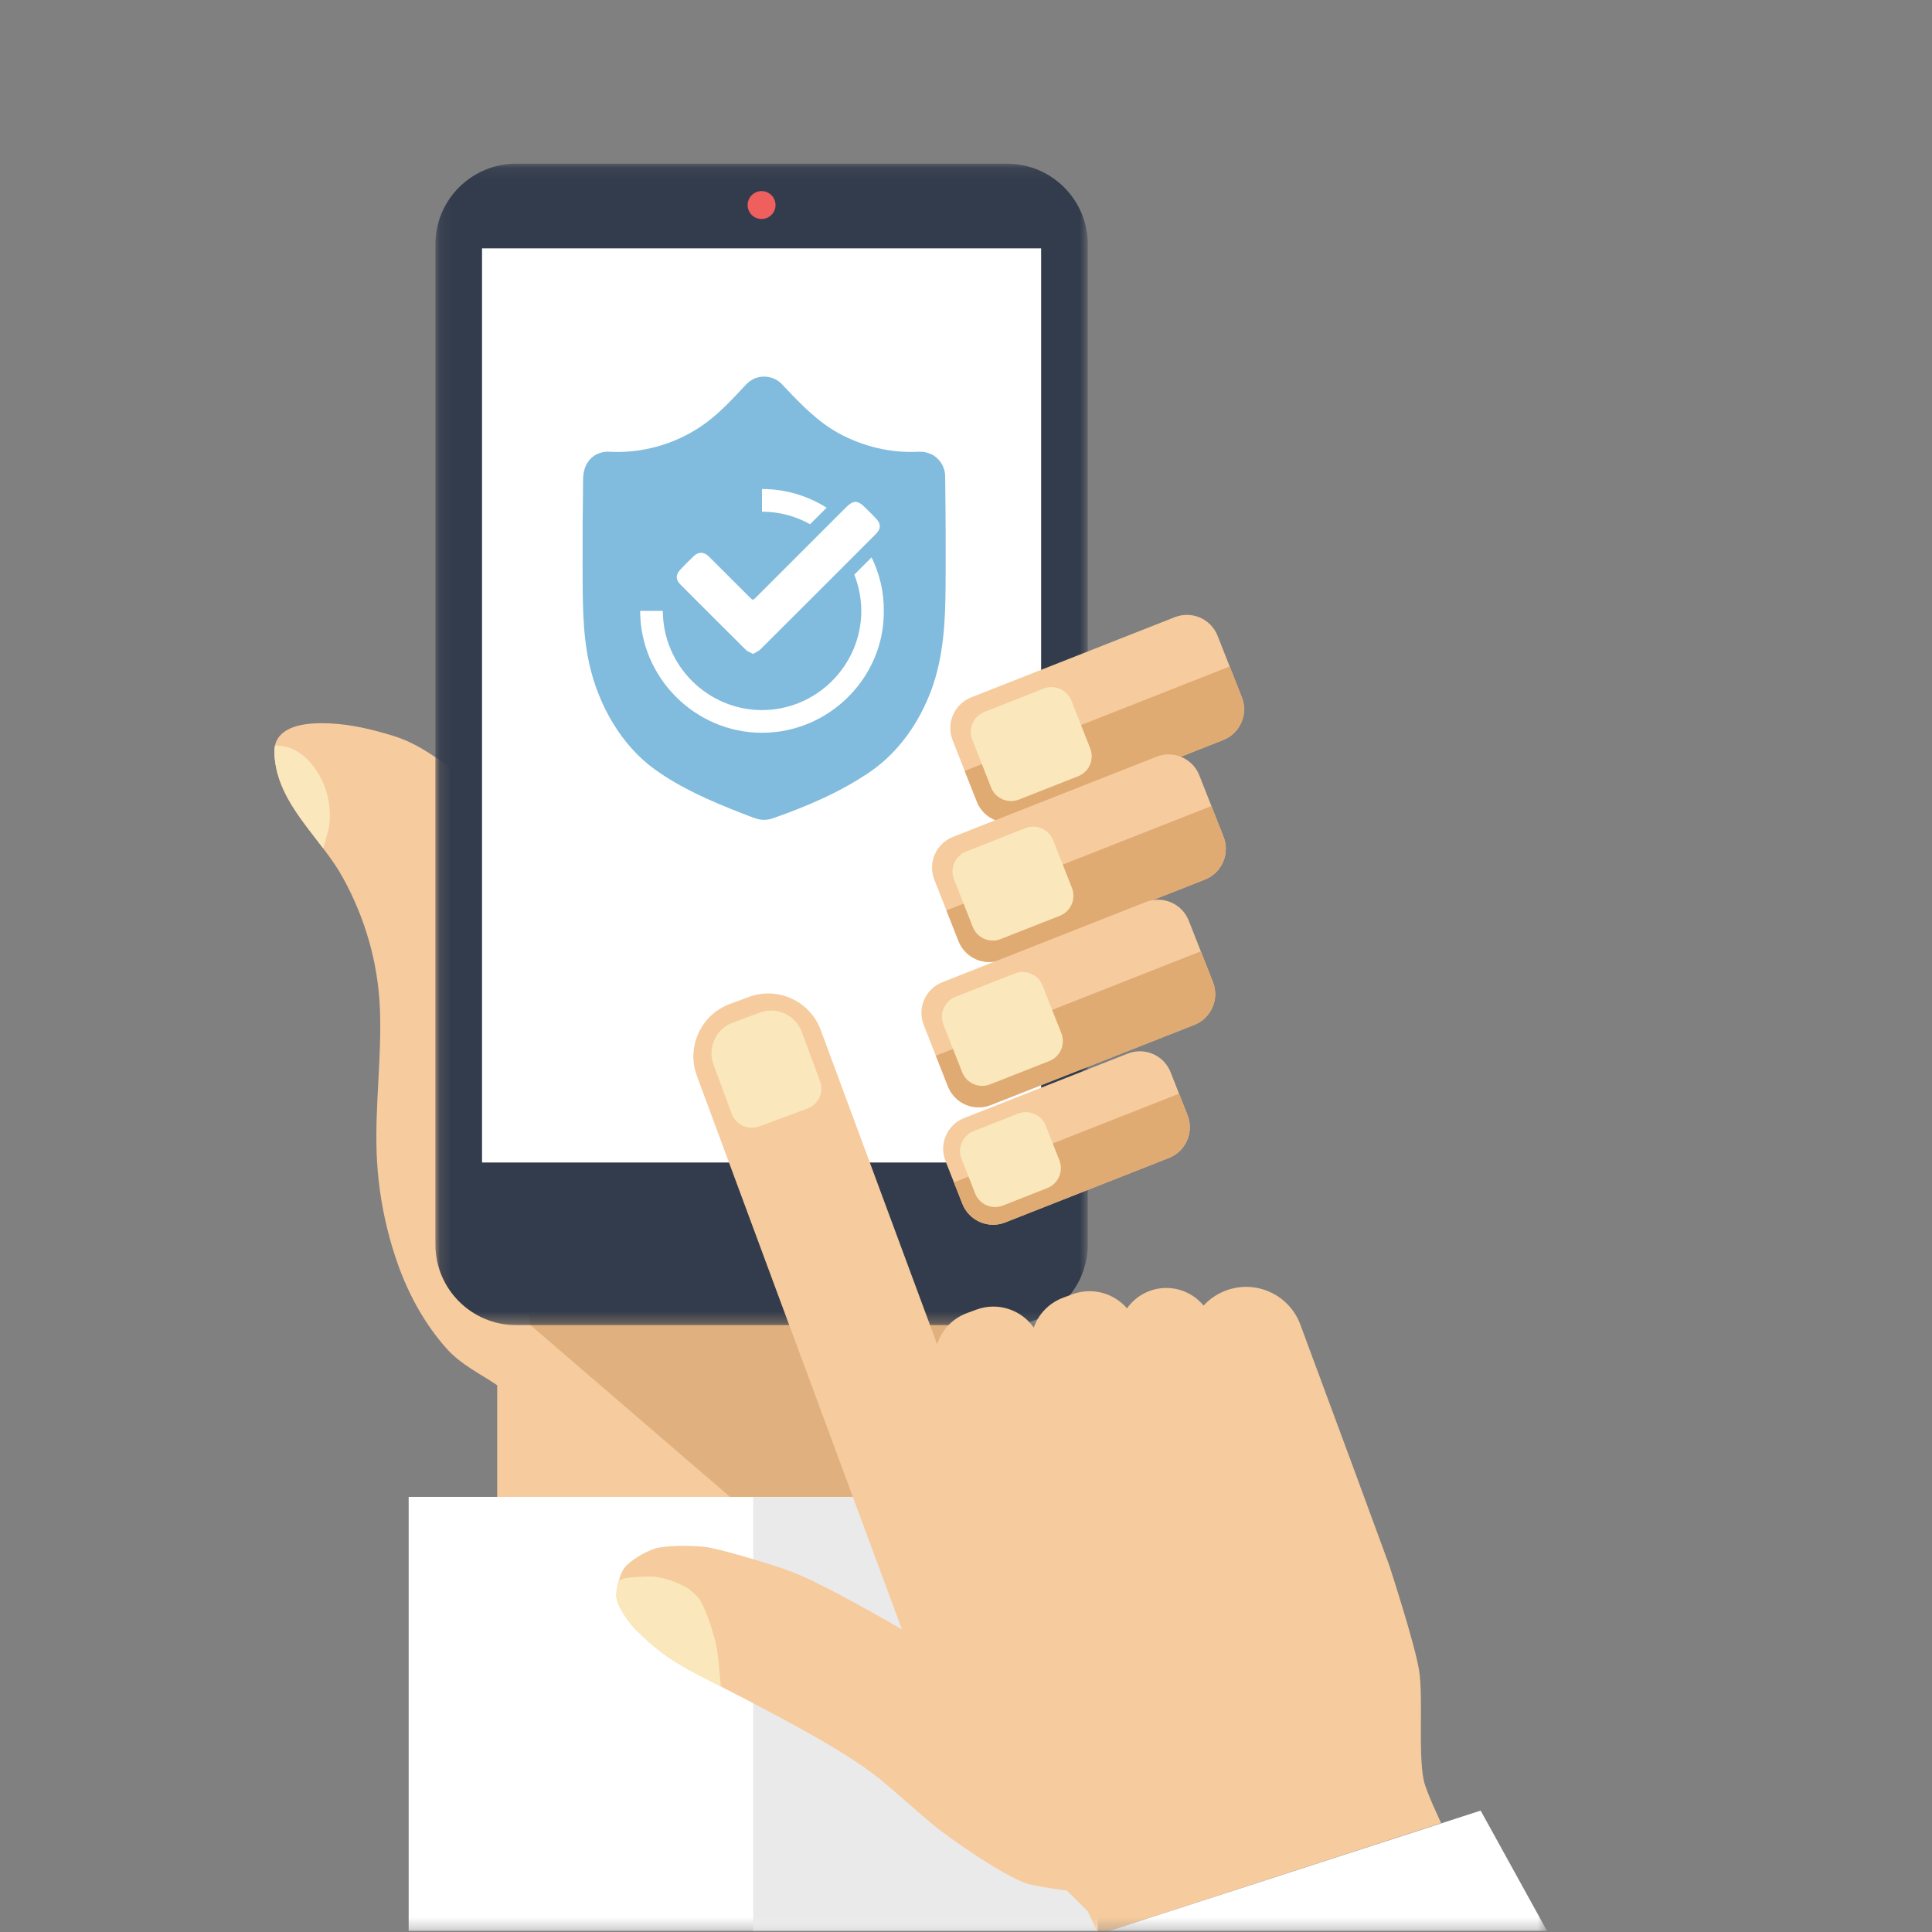 <?xml version="1.0" encoding="UTF-8"?>
<svg width="169px" height="169px" viewBox="0 0 169 169" version="1.1" xmlns="http://www.w3.org/2000/svg" xmlns:xlink="http://www.w3.org/1999/xlink">
    <rect x="0" y="0" width="169" height="169" fill="#808080" stroke="none"/>
    <!-- Generator: Sketch 49.2 (51160) - http://www.bohemiancoding.com/sketch -->
    <title>schnellcheck</title>
    <desc>Created with Sketch.</desc>
    <defs>
        <polygon id="path-1" points="0.108 0.104 57.177 0.104 57.177 101.702 0.108 101.702"></polygon>
        <polygon id="path-3" points="0 154.689 111.325 154.689 111.325 0.104 0 0.104"></polygon>
    </defs>
    <g id="schnellcheck" stroke="none" stroke-width="1" fill="none" fill-rule="evenodd">
        <g id="Page-1" transform="translate(24, 14)">
            <polygon id="Fill-1" fill="#E0B07E" points="21.849 118.203 60.148 118.203 60.148 99.179 21.849 99.179"></polygon>
            <g id="Group-32" transform="translate(0, 0.213)">
                <path d="M19.492,116.727 C19.492,116.727 19.492,106.962 19.492,106.962 C17.974,105.932 16.341,105.17 15.099,103.789 C13.196,101.674 11.763,99.07 10.817,96.412 C10.438,95.347 10.115,94.262 9.848,93.164 C9.325,91.01 9.02,88.802 8.944,86.586 C8.801,82.436 9.401,78.208 9.232,74.024 C9.07,69.99 7.947,66.122 6.006,62.583 C4.237,59.358 0.943,56.676 0.163,52.985 C0.099,52.681 0.052,52.373 0.024,52.064 C-0.023,51.545 -0.021,50.998 0.22,50.536 C1.005,49.027 3.482,48.998 4.923,49.069 C6.801,49.162 8.654,49.616 10.444,50.169 C12.769,50.888 14.579,52.395 16.546,53.764 L22.354,101.659 L39.862,116.727 L19.492,116.727 Z" id="Fill-2" fill="#F6CB9D"></path>
                <path d="M4.766,58.216 C5.05,56.425 4.629,54.523 3.581,53.04 C3.124,52.393 2.544,51.817 1.85,51.429 C1.291,51.117 0.68,51.025 0.057,50.998 C-0.017,51.342 -0.008,51.71 0.024,52.063 C0.052,52.373 0.099,52.681 0.163,52.985 C0.727,55.654 2.606,57.797 4.273,59.998 C4.512,59.193 4.746,58.342 4.766,58.216" id="Fill-4" fill="#FAE8BC"></path>
                <g id="Group-8" transform="translate(13.976, 0)">
                    <mask id="mask-2" fill="white">
                        <use xlink:href="#path-1"></use>
                    </mask>
                    <g id="Clip-7"></g>
                    <path d="M50.11,101.702 L7.175,101.702 C3.272,101.702 0.108,98.537 0.108,94.634 L0.108,7.172 C0.108,3.268 3.272,0.104 7.175,0.104 L50.11,0.104 C54.013,0.104 57.177,3.268 57.177,7.172 L57.177,94.634 C57.177,98.537 54.013,101.702 50.11,101.702" id="Fill-6" fill="#333C4C" mask="url(#mask-2)"></path>
                </g>
                <mask id="mask-4" fill="white">
                    <use xlink:href="#path-3"></use>
                </mask>
                <g id="Clip-10"></g>
                <polygon id="Fill-9" fill="#FFFFFF" mask="url(#mask-4)" points="18.166 87.476 67.071 87.476 67.071 7.511 18.166 7.511"></polygon>
                <path d="M43.839,3.724 C43.839,4.398 43.293,4.944 42.619,4.944 C41.945,4.944 41.398,4.398 41.398,3.724 C41.398,3.05 41.945,2.503 42.619,2.503 C43.293,2.503 43.839,3.05 43.839,3.724" id="Fill-11" fill="#EE5F5D" mask="url(#mask-4)"></path>
                <path d="M82.997,50.52 L65.191,57.535 C63.707,58.12 62.03,57.391 61.446,55.907 L59.329,50.534 C58.744,49.05 59.473,47.373 60.957,46.788 L78.764,39.774 C80.248,39.189 81.924,39.918 82.509,41.402 L84.626,46.775 C85.21,48.259 84.481,49.935 82.997,50.52" id="Fill-12" fill="#F6CB9D" mask="url(#mask-4)"></path>
                <path d="M82.997,50.52 L65.191,57.535 C63.707,58.12 62.03,57.391 61.446,55.907 L60.387,53.22 L83.567,44.088 L84.626,46.775 C85.21,48.259 84.481,49.935 82.997,50.52" id="Fill-13" fill="#E0AA73" mask="url(#mask-4)"></path>
                <path d="M70.307,53.688 L65.129,55.728 C64.164,56.108 63.074,55.634 62.694,54.669 L61.051,50.499 C60.671,49.535 61.145,48.444 62.11,48.064 L67.288,46.024 C68.253,45.644 69.343,46.118 69.723,47.083 L71.366,51.253 C71.746,52.217 71.272,53.308 70.307,53.688" id="Fill-14" fill="#FAE8BC" mask="url(#mask-4)"></path>
                <path d="M81.398,62.725 L63.591,69.74 C62.108,70.325 60.431,69.596 59.847,68.112 L57.73,62.739 C57.145,61.255 57.874,59.578 59.358,58.994 L77.165,51.979 C78.648,51.394 80.325,52.123 80.91,53.607 L83.026,58.98 C83.611,60.464 82.882,62.141 81.398,62.725" id="Fill-15" fill="#F6CB9D" mask="url(#mask-4)"></path>
                <path d="M81.398,62.725 L63.591,69.74 C62.108,70.325 60.431,69.596 59.847,68.112 L58.788,65.425 L81.968,56.294 L83.026,58.98 C83.611,60.464 82.882,62.141 81.398,62.725" id="Fill-16" fill="#E0AA73" mask="url(#mask-4)"></path>
                <path d="M68.708,65.893 L63.53,67.933 C62.565,68.313 61.475,67.839 61.094,66.874 L59.452,62.705 C59.072,61.74 59.546,60.649 60.511,60.269 L65.689,58.229 C66.653,57.85 67.744,58.323 68.124,59.288 L69.767,63.458 C70.146,64.423 69.673,65.513 68.708,65.893" id="Fill-17" fill="#FAE8BC" mask="url(#mask-4)"></path>
                <path d="M80.472,75.435 L62.666,82.45 C61.182,83.035 59.505,82.306 58.921,80.822 L56.804,75.449 C56.219,73.965 56.948,72.288 58.432,71.704 L76.239,64.689 C77.722,64.104 79.399,64.833 79.984,66.317 L82.1,71.691 C82.685,73.174 81.956,74.851 80.472,75.435" id="Fill-18" fill="#F6CB9D" mask="url(#mask-4)"></path>
                <path d="M80.472,75.435 L62.666,82.45 C61.182,83.035 59.505,82.306 58.921,80.822 L57.862,78.135 L81.042,69.004 L82.1,71.691 C82.685,73.174 81.956,74.851 80.472,75.435" id="Fill-19" fill="#E0AA73" mask="url(#mask-4)"></path>
                <path d="M67.782,78.603 L62.604,80.643 C61.639,81.023 60.549,80.549 60.169,79.584 L58.526,75.415 C58.146,74.45 58.62,73.36 59.585,72.98 L64.763,70.94 C65.727,70.56 66.818,71.034 67.198,71.999 L68.841,76.168 C69.221,77.133 68.747,78.223 67.782,78.603" id="Fill-20" fill="#FAE8BC" mask="url(#mask-4)"></path>
                <path d="M78.248,87.078 L63.928,92.72 C62.444,93.304 60.768,92.575 60.184,91.091 L58.703,87.334 C58.119,85.851 58.848,84.174 60.332,83.59 L74.652,77.948 C76.136,77.363 77.812,78.093 78.397,79.576 L79.877,83.333 C80.461,84.817 79.732,86.493 78.248,87.078" id="Fill-21" fill="#F6CB9D" mask="url(#mask-4)"></path>
                <path d="M78.248,87.078 L63.928,92.72 C62.444,93.304 60.768,92.575 60.184,91.091 L59.443,89.213 L79.137,81.455 L79.877,83.333 C80.461,84.817 79.732,86.493 78.248,87.078" id="Fill-22" fill="#E0AA73" mask="url(#mask-4)"></path>
                <path d="M67.608,89.714 L63.735,91.24 C62.77,91.62 61.679,91.146 61.299,90.181 L60.111,87.164 C59.731,86.2 60.204,85.109 61.169,84.729 L65.043,83.203 C66.008,82.823 67.098,83.297 67.478,84.262 L68.667,87.279 C69.047,88.243 68.573,89.334 67.608,89.714" id="Fill-23" fill="#FAE8BC" mask="url(#mask-4)"></path>
                <polygon id="Fill-24" fill="#FFFFFF" mask="url(#mask-4)" points="11.748 154.689 72.016 154.689 72.016 116.726 11.748 116.726"></polygon>
                <polygon id="Fill-25" fill="#EAEAEA" mask="url(#mask-4)" points="41.882 154.689 72.016 154.689 72.016 116.726 41.882 116.726"></polygon>
                <path d="M100.551,141.558 C100.032,139.192 100.517,134.269 100.13,131.877 C99.75,129.523 97.521,122.703 97.521,122.703 L94.708,115.057 C94.695,115.02 94.683,114.982 94.669,114.944 L94.238,113.78 L89.747,101.657 C88.777,99.037 85.867,97.7 83.248,98.671 C82.47,98.959 81.806,99.419 81.281,99.991 C80.174,98.64 78.292,98.071 76.562,98.712 C75.732,99.019 75.058,99.561 74.584,100.233 C73.44,98.906 71.551,98.358 69.811,99.002 L68.999,99.303 C67.748,99.766 66.84,100.748 66.427,101.914 C65.327,100.348 63.273,99.653 61.394,100.349 L60.582,100.65 C59.292,101.128 58.367,102.157 57.973,103.372 L47.792,75.885 C46.853,73.351 44.037,72.057 41.503,72.996 L39.849,73.608 C37.315,74.547 36.022,77.363 36.96,79.897 L54.895,128.314 C54.897,128.318 54.898,128.322 54.899,128.325 C54.424,128.046 48.091,124.336 45.081,123.208 C43.814,122.733 39.017,121.259 37.673,121.103 C36.565,120.976 34.277,120.936 33.212,121.272 C32.472,121.505 31.057,122.326 30.603,122.955 C30.208,123.501 29.829,124.899 29.93,125.564 C30.055,126.396 31.088,127.847 31.697,128.427 C32.886,129.558 33.97,130.699 37.252,132.383 C43.4,135.535 48.901,138.356 52.404,140.969 C53.945,142.118 56.758,144.781 58.296,145.935 C60.02,147.228 63.608,149.705 65.619,150.48 C66.497,150.818 69.323,151.154 69.323,151.154 L71.175,153.005 L71.932,154.689 L73.026,154.689 L102.066,145.261 C102.066,145.261 100.765,142.535 100.551,141.558" id="Fill-26" fill="#F6CB9D" mask="url(#mask-4)"></path>
                <polygon id="Fill-27" fill="#FFFFFF" mask="url(#mask-4)" points="111.325 154.689 105.517 144.167 73.026 154.689"></polygon>
                <path d="M40.005,83.21 L38.413,78.913 C37.865,77.432 38.621,75.786 40.102,75.236 L42.461,74.363 C43.942,73.814 45.588,74.571 46.137,76.052 L47.729,80.349 C48.089,81.321 47.593,82.402 46.62,82.762 L42.418,84.318 C41.446,84.679 40.365,84.183 40.005,83.21" id="Fill-28" fill="#FAE8BC" mask="url(#mask-4)"></path>
                <path d="M38.684,129.858 C38.568,129.256 38.222,128.076 38.01,127.501 C37.834,127.023 37.467,126.061 37.168,125.649 C36.967,125.372 36.443,124.914 36.158,124.723 C35.83,124.503 35.101,124.18 34.727,124.05 C34.38,123.929 33.661,123.755 33.296,123.713 C32.983,123.676 32.349,123.695 32.034,123.713 C31.653,123.734 30.885,123.777 30.519,123.881 C30.42,123.909 30.284,123.963 30.132,124.03 C29.968,124.585 29.873,125.191 29.929,125.564 C30.055,126.396 31.088,127.847 31.697,128.427 C32.886,129.558 33.97,130.699 37.253,132.383 C37.86,132.694 38.459,133.002 39.052,133.306 C38.974,132.334 38.822,130.576 38.684,129.858" id="Fill-29" fill="#FAE8BC" mask="url(#mask-4)"></path>
                <path d="M50.255,34.893 C50.187,34.362 49.993,33.833 49.625,33.444 C49.395,33.201 49.105,33.021 48.803,32.875 C47.881,32.427 46.837,32.281 45.821,32.346 C45.136,32.39 44.476,32.583 43.818,32.764 C43.377,32.886 42.9,33.028 42.426,32.998 C41.949,32.968 41.506,32.748 41.046,32.632 C40.512,32.497 39.968,32.381 39.416,32.346 C38.4,32.281 37.356,32.427 36.434,32.875 C36.132,33.021 35.842,33.201 35.612,33.444 C35.244,33.833 35.05,34.362 34.982,34.893 C34.887,35.634 34.991,36.355 35.186,37.07 C35.346,37.66 35.703,38.146 35.912,38.718 C36.133,39.321 36.245,39.962 36.239,40.604 C36.228,41.62 35.955,42.611 35.942,43.63 C35.927,44.81 36.147,46.099 36.539,47.212 C36.749,47.81 37.043,48.417 37.536,48.834 C37.748,49.013 38.007,49.145 38.283,49.164 C38.867,49.203 39.208,48.774 39.419,48.284 C39.888,47.19 40.051,45.993 40.601,44.931 C40.968,44.223 41.561,43.252 42.435,43.128 C43.465,42.98 44.232,44.151 44.636,44.931 C45.186,45.993 45.349,47.19 45.818,48.284 C46.029,48.774 46.37,49.203 46.955,49.164 C47.231,49.145 47.49,49.013 47.7,48.834 C48.194,48.417 48.488,47.81 48.698,47.212 C49.09,46.099 49.31,44.81 49.295,43.63 C49.282,42.611 49.009,41.62 48.999,40.604 C48.992,39.962 49.104,39.321 49.325,38.718 C49.534,38.146 49.891,37.66 50.051,37.07 C50.246,36.355 50.35,35.634 50.255,34.893" id="Fill-30" fill="#FFFFFF" mask="url(#mask-4)"></path>
                <path d="M42.656,30.547 L42.654,30.547 L42.654,28.563 C42.662,28.563 42.669,28.562 42.677,28.562 C44.74,28.566 46.671,29.167 48.309,30.197 L46.862,31.644 C45.614,30.946 44.179,30.546 42.656,30.547 M52.239,34.544 C52.941,35.968 53.331,37.564 53.311,39.242 C53.361,45.046 48.53,49.895 42.642,49.886 C36.774,49.876 31.996,45.034 31.996,39.224 L33.981,39.224 C33.995,43.994 37.879,47.89 42.644,47.901 C47.403,47.912 51.333,44.001 51.339,39.249 C51.34,38.123 51.122,37.046 50.729,36.055 C51.226,35.557 51.729,35.054 52.239,34.544 M42.532,42.575 C42.362,42.746 42.116,42.84 41.879,42.987 C41.629,42.85 41.39,42.779 41.234,42.624 C39.318,40.726 37.412,38.819 35.509,36.907 C35.104,36.5 35.09,36.074 35.48,35.649 C35.877,35.217 36.295,34.803 36.722,34.402 C36.908,34.228 37.113,34.143 37.32,34.143 C37.556,34.143 37.795,34.254 38.012,34.469 C39.201,35.653 40.386,36.841 41.572,38.027 C41.715,38.17 41.786,38.241 41.858,38.241 C41.929,38.241 42.001,38.169 42.144,38.026 C44.765,35.406 47.385,32.786 50.005,30.166 C50.322,29.849 50.576,29.691 50.831,29.691 C51.089,29.691 51.348,29.853 51.672,30.177 C51.985,30.49 52.303,30.798 52.609,31.117 C53.078,31.606 53.077,32.039 52.602,32.514 C49.249,35.871 45.894,39.227 42.532,42.575 M58.68,27.7 C58.677,27.47 58.682,27.286 58.636,27.052 C58.537,26.543 58.252,26.076 57.844,25.756 C57.571,25.543 57.478,25.529 57.163,25.398 C57.037,25.371 56.911,25.343 56.786,25.316 L56.4,25.303 C53.957,25.439 51.484,24.855 49.338,23.671 C47.529,22.672 46.111,21.202 44.714,19.73 C44.526,19.531 44.349,19.32 44.129,19.155 C43.599,18.76 42.887,18.633 42.263,18.808 C41.925,18.903 41.857,18.972 41.561,19.153 L41.268,19.415 L41.211,19.477 C40.136,20.623 39.074,21.789 37.826,22.724 C35.463,24.494 32.504,25.418 29.567,25.316 C29.347,25.308 29.123,25.288 28.901,25.316 C27.896,25.442 27.027,26.219 27.007,27.7 L27.004,27.961 C26.972,30.413 26.952,32.864 26.962,35.315 C26.977,38.147 26.927,41.025 27.53,43.785 C28.331,47.454 30.352,50.993 33.302,53.107 C35.568,54.73 38.196,55.878 40.829,56.901 C41.277,57.075 41.723,57.254 42.181,57.399 C42.236,57.417 42.237,57.416 42.313,57.439 L42.391,57.456 L42.664,57.496 C42.664,57.496 42.88,57.508 43.023,57.496 L43.329,57.448 C43.448,57.42 43.562,57.381 43.676,57.341 C46.593,56.318 49.557,55.058 52.15,53.272 C54.612,51.575 56.422,48.974 57.471,46.135 C58.533,43.259 58.694,40.155 58.714,37.091 C58.733,33.954 58.722,30.838 58.68,27.7" id="Fill-31" fill="#81BBDD" mask="url(#mask-4)"></path>
            </g>
        </g>
    </g>
</svg>